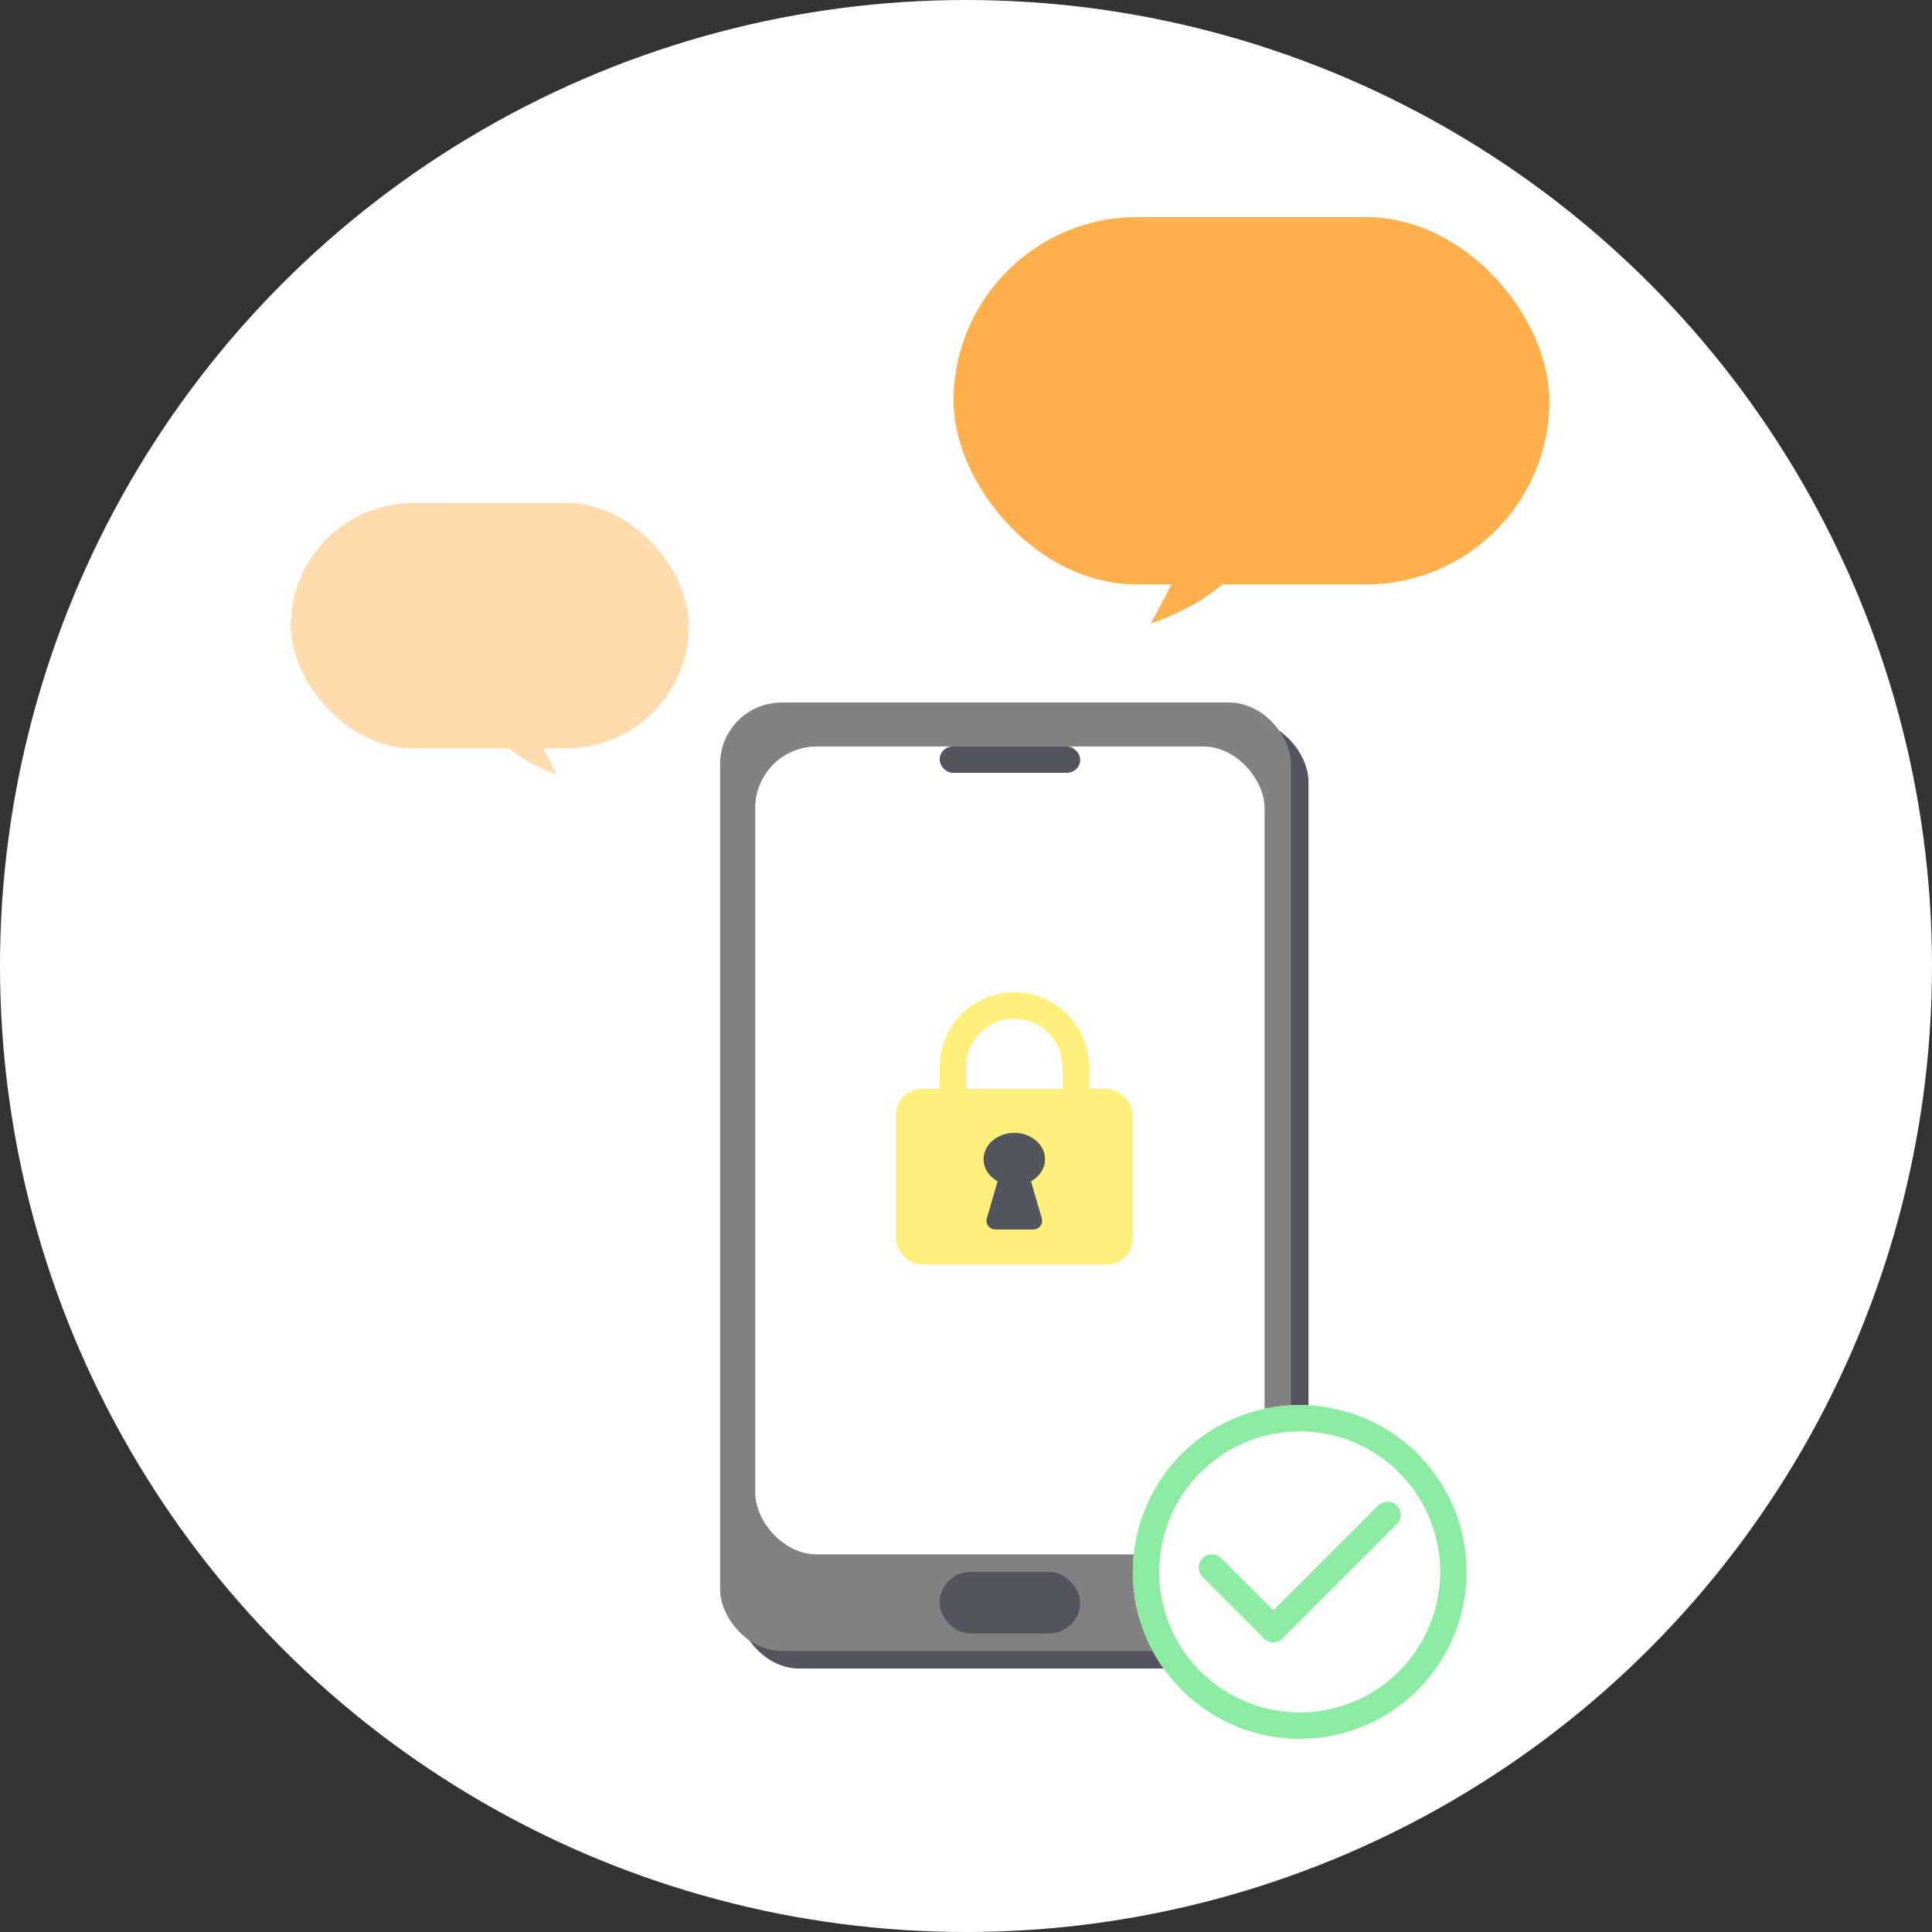 <svg xmlns="http://www.w3.org/2000/svg" width="220" height="220"><rect width="100%" height="100%" fill="#333333" stroke="none"/><g transform="translate(-510 -4727)"><circle cx="110" cy="110" r="110" transform="translate(510 4727)" fill="#fff"/><g transform="translate(618.584 4751.722)"><rect width="67.849" height="41.836" rx="20.918" transform="translate(2 2)" fill="#fff"/><rect width="67.849" height="41.836" rx="20.918" fill="#feb04c"/><path d="M22.444 46.28a29.406 29.406 0 005.486-2.517 30.372 30.372 0 004.794-3.765l-6.665-5.21a11.767 11.767 0 01-.878 6.232 88.209 88.209 0 01-2.737 5.26z" fill="#feb04c"/></g><g transform="translate(591.777 4806.745)"><rect width="65" height="108" rx="7" transform="translate(2.223 2.255)" fill="#52555d"/><rect width="65" height="108" rx="7" transform="translate(.223 .255)" fill="#818181"/><rect width="58" height="92" rx="7" transform="translate(4.223 5.255)" fill="#fff"/><rect width="16" height="7" rx="3.5" transform="translate(25.223 99.255)" fill="#52555d"/><rect width="16" height="3" rx="1.5" transform="translate(25.223 5.255)" fill="#52555d"/></g><g transform="translate(611.824 4839.821)"><rect width="27" height="20" rx="3" transform="translate(.175 11.179)" fill="#fff07b"/><path d="M13.675 3.179a5.506 5.506 0 00-5.5 5.5v5a5.5 5.5 0 0011 0v-5a5.506 5.506 0 00-5.5-5.5m0-3a8.5 8.5 0 018.5 8.5v5a8.5 8.5 0 01-17 0v-5a8.5 8.5 0 018.5-8.5z" fill="#fff07b"/><ellipse cx="3.5" cy="3" rx="3.5" ry="3" transform="translate(10.175 16.179)" fill="#52555d"/><path d="M12.715 18.47a1 1 0 011.92 0l2.167 7.429a1 1 0 01-.96 1.28h-4.334a1 1 0 01-.96-1.28z" fill="#52555d"/></g><g transform="translate(543.112 4784.275)"><rect width="45.327" height="27.949" rx="13.975" transform="translate(1 1)" fill="#fff"/><rect width="45.327" height="27.949" rx="13.975" fill="#ffdbad"/><path d="M30.33 30.918a19.642 19.642 0 01-3.666-1.68 20.29 20.29 0 01-3.201-2.516l4.452-3.48a7.862 7.862 0 00.587 4.161c.944 1.975 1.828 3.515 1.828 3.515z" fill="#ffdbad"/></g><circle cx="19" cy="19" r="19" transform="translate(639 4887)" fill="#fff"/><path d="M658 4890a16 16 0 00-11.314 27.314 16 16 0 0022.628-22.628A15.9 15.9 0 00658 4890m0-3a19 19 0 11-19 19 19 19 0 0119-19z" fill="#8beba1"/><g fill="#8beba1"><path d="M655 4914a1.5 1.5 0 01-1.061-.439l-7-7a1.5 1.5 0 010-2.121 1.5 1.5 0 012.121 0l7 7A1.5 1.5 0 01655 4914z"/><path d="M655 4914a1.5 1.5 0 01-1.061-.439 1.5 1.5 0 010-2.121l13-13a1.5 1.5 0 012.121 0 1.5 1.5 0 010 2.121l-13 13a1.5 1.5 0 01-1.06.439z"/></g></g></svg>